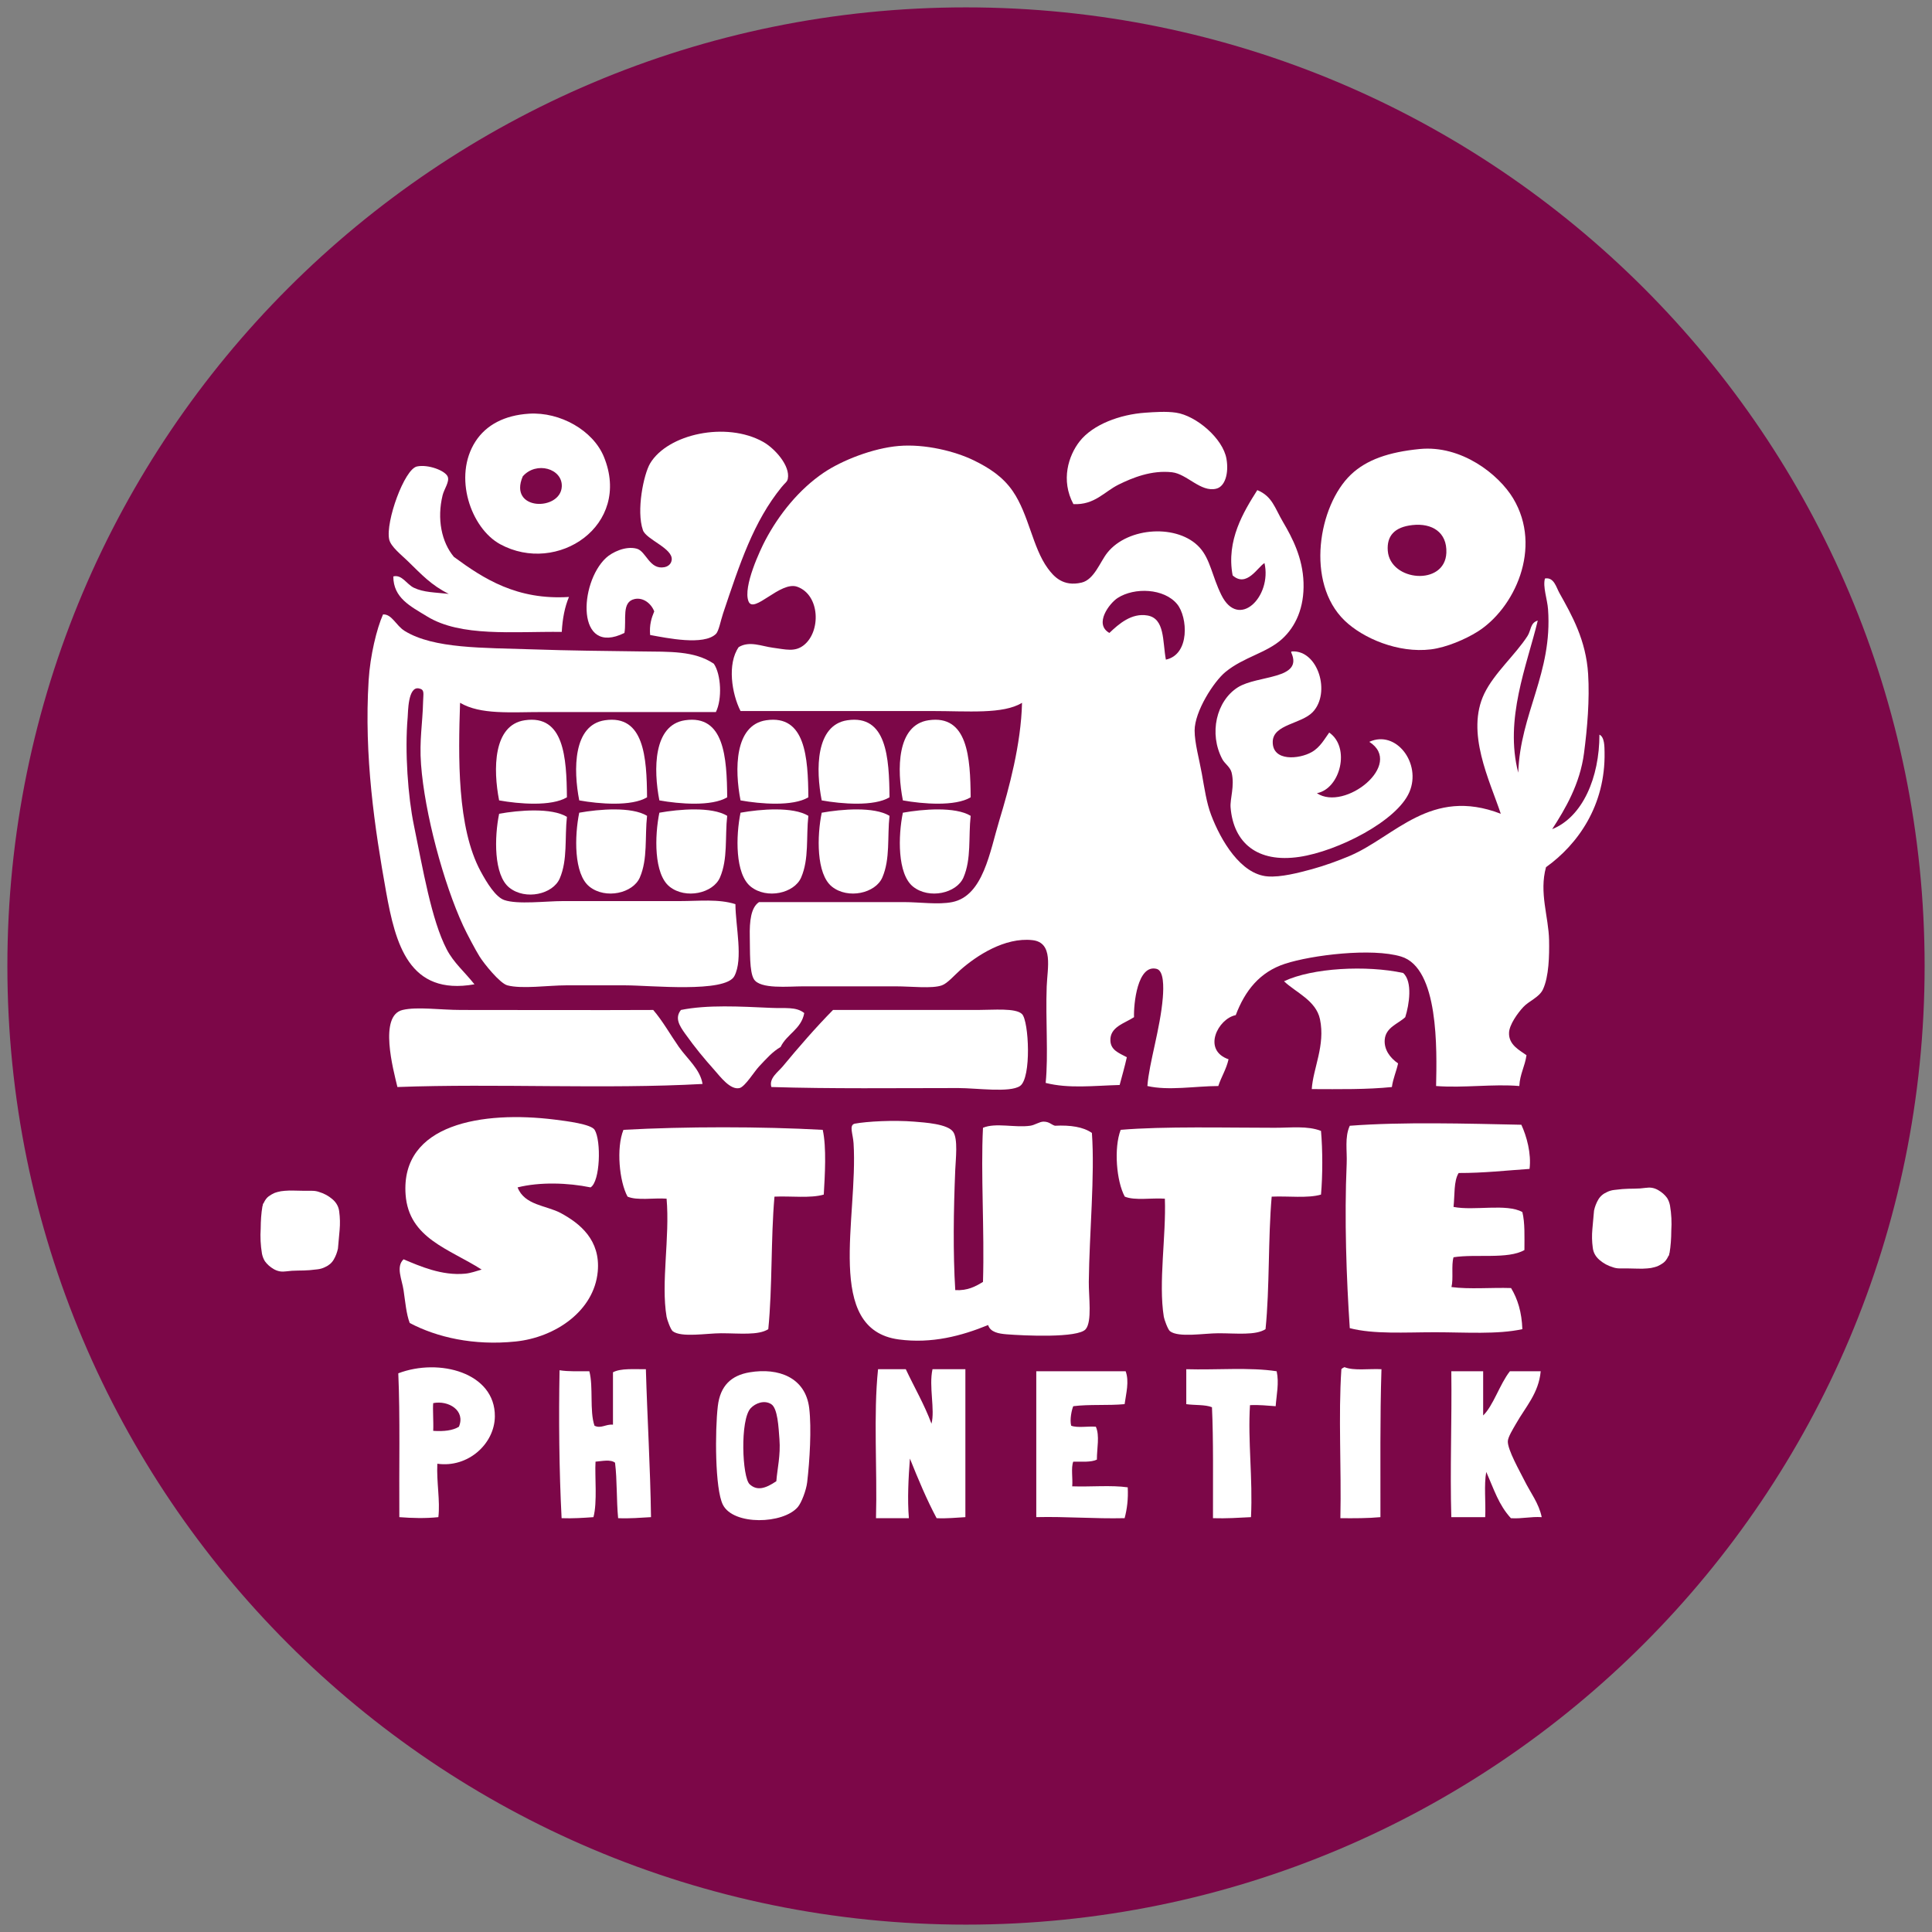 <?xml version="1.0" encoding="utf-8"?>
<!-- Generator: Adobe Illustrator 15.0.0, SVG Export Plug-In . SVG Version: 6.00 Build 0)  -->
<!DOCTYPE svg PUBLIC "-//W3C//DTD SVG 1.1//EN" "http://www.w3.org/Graphics/SVG/1.1/DTD/svg11.dtd">
<svg version="1.1" id="Ebene_1" xmlns="http://www.w3.org/2000/svg" xmlns:xlink="http://www.w3.org/1999/xlink" x="0px" y="0px"
	 width="131px" height="131px" viewBox="175.043 175.043 131 131" enable-background="new 175.043 175.043 131 131"
	 xml:space="preserve">
<rect x="175.043" y="175.043" width="131" height="131" fill="#808080" stroke="none"/>
<path fill="#7C0748" d="M305.543,240.544c0,35.897-29.102,64.999-65.001,64.999c-35.897,0-64.999-29.102-64.999-64.999
	c0-35.899,29.102-65.001,64.999-65.001C276.442,175.543,305.543,204.645,305.543,240.544z"/>
<g>
	<path fill="#FFFFFF" d="M219.126,218.099c-0.061-0.687,0.093-1.161,0.278-1.602c-0.225-0.566-0.766-0.953-1.323-0.838
		c-0.913,0.191-0.546,1.388-0.697,2.301c-3.291,1.621-3.085-3.372-1.255-5.085c0.409-0.382,1.331-0.835,2.091-0.628
		c0.64,0.175,0.859,1.452,1.88,1.253c0.119-0.021,0.441-0.129,0.488-0.486c0.101-0.793-1.726-1.378-1.951-2.022
		c-0.461-1.319,0.052-3.796,0.488-4.528c1.195-1.998,5.16-2.862,7.663-1.46c0.781,0.437,1.853,1.619,1.672,2.506
		c-0.044,0.215-0.185,0.269-0.419,0.559c-1.909,2.348-2.829,5.17-3.97,8.568c-0.167,0.498-0.287,1.199-0.487,1.392
		C222.763,218.826,220.295,218.312,219.126,218.099z"/>
	<path fill="#FFFFFF" d="M210.906,203.094c2.126-0.135,4.354,1.14,5.085,2.926c1.902,4.648-3.159,8.034-7.037,5.922
		c-1.981-1.081-3.211-4.584-1.67-6.968C208.014,203.845,209.261,203.201,210.906,203.094z M213.135,208.04
		c0.063-1.231-1.737-1.744-2.646-0.696C209.483,209.699,213.051,209.704,213.135,208.04z"/>
	<path fill="#FFFFFF" d="M247.826,209.225c-0.873-1.628-0.331-3.29,0.418-4.25c0.899-1.151,2.74-1.831,4.458-1.949
		c0.613-0.042,1.425-0.102,2.091,0c1.35,0.203,3.175,1.741,3.412,3.133c0.167,0.981-0.097,1.876-0.696,2.02
		c-1.057,0.257-1.974-0.998-2.995-1.114c-1.394-0.158-2.687,0.375-3.622,0.835C249.906,208.387,249.272,209.291,247.826,209.225z"/>
	<path fill="#FFFFFF" d="M271.301,205.489c2.841-0.279,5.364,1.72,6.341,3.344c2.02,3.362,0.078,7.494-2.438,9.056
		c-0.797,0.496-2.073,1.053-3.136,1.185c-2.22,0.274-4.61-0.753-5.852-1.952c-2.669-2.574-1.775-7.792,0.418-9.891
		C267.697,206.214,269.212,205.695,271.301,205.489z M269.142,212.386c0.158,2.088,3.88,2.412,3.972,0.14
		c0.057-1.399-0.98-2.027-2.299-1.881C269.586,210.78,269.067,211.389,269.142,212.386z"/>
	<path fill="#FFFFFF" d="M205.821,212.804c2.024,1.489,4.278,2.938,7.801,2.716c-0.283,0.67-0.439,1.466-0.488,2.369
		c-3.321-0.035-6.839,0.354-9.125-1.045c-1.14-0.696-2.294-1.255-2.298-2.716c0.591-0.146,0.899,0.529,1.393,0.767
		c0.674,0.323,1.428,0.311,2.368,0.417c-1.182-0.587-1.836-1.303-2.787-2.23c-0.417-0.408-1.146-0.97-1.253-1.463
		c-0.256-1.189,1.026-4.76,1.88-4.946c0.754-0.163,1.933,0.281,2.091,0.696c0.129,0.342-0.245,0.833-0.349,1.255
		C204.662,210.223,204.979,211.801,205.821,212.804z"/>
	<path fill="#FFFFFF" d="M201.014,216.705c0.595-0.038,0.88,0.755,1.463,1.116c1.972,1.222,5.333,1.137,8.707,1.253
		c2.441,0.085,4.92,0.108,7.315,0.139c1.965,0.026,3.629-0.052,4.946,0.835c0.494,0.724,0.575,2.402,0.139,3.275
		c-3.676,0-7.834,0-11.704,0c-2.237,0-4.245,0.194-5.642-0.627c-0.12,3.665-0.213,8.45,1.394,11.425
		c0.428,0.793,1.018,1.746,1.603,1.949c0.905,0.316,2.844,0.071,3.97,0.071c2.691,0,5.258,0,7.942,0c1.289,0,2.61-0.158,3.762,0.208
		c0.009,1.512,0.539,3.719-0.071,4.877c-0.608,1.161-5.706,0.628-7.383,0.628c-1.234,0-2.668,0-4.04,0c-1.175,0-2.985,0.263-3.971,0
		c-0.51-0.137-1.584-1.475-1.881-1.951c-0.265-0.422-0.871-1.562-1.115-2.091c-1.333-2.888-2.611-7.633-2.856-10.937
		c-0.122-1.647,0.106-2.772,0.139-4.247c0.014-0.59,0.118-0.821-0.278-0.906c-0.759-0.163-0.738,1.647-0.767,1.952
		c-0.205,2.348,0.026,5.408,0.419,7.313c0.614,2.978,1.19,6.435,2.229,8.429c0.477,0.917,1.199,1.508,1.88,2.369
		c-4.448,0.785-5.354-2.732-5.991-6.27c-0.771-4.296-1.503-9.203-1.184-14.349C200.141,219.508,200.585,217.665,201.014,216.705z"/>
	<path fill="#FFFFFF" d="M265.171,224.715c1.451,1.001,0.762,3.806-0.836,4.111c1.887,1.26,5.939-1.956,3.554-3.483
		c1.816-0.835,3.556,1.465,2.716,3.412c-0.847,1.968-4.868,4.005-7.454,4.389c-2.857,0.427-4.469-0.954-4.667-3.344
		c-0.05-0.602,0.29-1.458,0.07-2.367c-0.093-0.385-0.467-0.606-0.627-0.906c-0.932-1.746-0.409-3.955,1.045-4.877
		c1.336-0.844,4.475-0.517,3.622-2.367c-0.012-0.061,0.027-0.066,0.069-0.071c1.757-0.08,2.628,2.808,1.394,4.11
		c-0.776,0.819-2.699,0.826-2.716,2.02c-0.02,1.354,1.798,1.18,2.646,0.696C264.564,225.711,264.869,225.124,265.171,224.715z"/>
	<path fill="#FFFFFF" d="M213.483,229.104c-1.048,0.632-3.253,0.453-4.597,0.21c-0.41-2.093-0.417-5.116,1.742-5.434
		C213.289,223.486,213.461,226.41,213.483,229.104z"/>
	<path fill="#FFFFFF" d="M218.917,229.104c-1.048,0.632-3.254,0.453-4.598,0.21c-0.409-2.093-0.416-5.116,1.741-5.434
		C218.723,223.486,218.895,226.41,218.917,229.104z"/>
	<path fill="#FFFFFF" d="M224.351,229.104c-1.049,0.632-3.254,0.453-4.599,0.21c-0.408-2.093-0.417-5.116,1.741-5.434
		C224.157,223.486,224.328,226.41,224.351,229.104z"/>
	<path fill="#FFFFFF" d="M229.854,229.104c-1.048,0.632-3.254,0.453-4.599,0.21c-0.408-2.093-0.415-5.116,1.743-5.434
		C229.66,223.486,229.831,226.41,229.854,229.104z"/>
	<path fill="#FFFFFF" d="M235.357,229.104c-1.047,0.632-3.252,0.453-4.598,0.21c-0.41-2.093-0.417-5.116,1.742-5.434
		C235.163,223.486,235.334,226.41,235.357,229.104z"/>
	<path fill="#FFFFFF" d="M240.859,229.104c-1.047,0.632-3.251,0.453-4.596,0.21c-0.41-2.093-0.418-5.116,1.741-5.434
		C240.666,223.486,240.838,226.41,240.859,229.104z"/>
	<path fill="#FFFFFF" d="M218.917,230.36c-0.158,1.444,0.057,2.919-0.489,4.179c-0.465,1.076-2.321,1.491-3.412,0.627
		c-1.083-0.859-1.018-3.459-0.698-5.017C215.663,229.907,217.869,229.725,218.917,230.36z"/>
	<path fill="#FFFFFF" d="M224.351,230.36c-0.158,1.444,0.055,2.919-0.489,4.179c-0.465,1.076-2.322,1.491-3.414,0.627
		c-1.081-0.859-1.017-3.459-0.696-5.017C221.097,229.907,223.302,229.725,224.351,230.36z"/>
	<path fill="#FFFFFF" d="M229.854,230.36c-0.158,1.444,0.057,2.919-0.488,4.179c-0.465,1.076-2.321,1.491-3.412,0.627
		c-1.082-0.859-1.019-3.459-0.699-5.017C226.6,229.907,228.806,229.725,229.854,230.36z"/>
	<path fill="#FFFFFF" d="M235.357,230.36c-0.158,1.444,0.057,2.919-0.487,4.179c-0.466,1.076-2.322,1.491-3.413,0.627
		c-1.081-0.859-1.018-3.459-0.697-5.017C232.104,229.907,234.309,229.725,235.357,230.36z"/>
	<path fill="#FFFFFF" d="M240.859,230.36c-0.157,1.444,0.057,2.919-0.487,4.179c-0.465,1.076-2.321,1.491-3.414,0.627
		c-1.081-0.859-1.017-3.459-0.696-5.017C237.608,229.907,239.812,229.725,240.859,230.36z"/>
	<path fill="#FFFFFF" d="M213.483,230.428c-0.157,1.447,0.057,2.921-0.487,4.179c-0.465,1.076-2.321,1.493-3.413,0.627
		c-1.081-0.856-1.017-3.457-0.696-5.014C210.23,229.978,212.435,229.796,213.483,230.428z"/>
	<path fill="#FFFFFF" d="M270.187,241.016c0.651,0.594,0.408,2.152,0.14,2.997c-0.477,0.45-1.328,0.685-1.393,1.531
		c-0.051,0.668,0.363,1.232,0.906,1.603c-0.119,0.557-0.338,1.01-0.42,1.603c-1.684,0.172-3.568,0.146-5.433,0.139
		c0.092-1.415,0.928-2.963,0.558-4.735c-0.266-1.276-1.658-1.826-2.438-2.576C264.024,240.667,267.692,240.478,270.187,241.016z"/>
	<path fill="#FFFFFF" d="M229.576,243.734c-0.203,1.098-1.183,1.418-1.603,2.299c-0.57,0.337-0.94,0.771-1.463,1.323
		c-0.318,0.335-0.949,1.373-1.323,1.463c-0.625,0.148-1.31-0.776-1.673-1.185c-0.762-0.858-1.296-1.496-2.02-2.508
		c-0.389-0.543-0.71-1.066-0.278-1.603c1.798-0.361,3.987-0.236,6.13-0.14C228.279,243.428,229.021,243.286,229.576,243.734z"/>
	<path fill="#FFFFFF" d="M219.335,243.524c0.649,0.755,1.154,1.67,1.741,2.509c0.574,0.815,1.447,1.517,1.603,2.508
		c-6.579,0.365-13.962-0.042-20.689,0.208c-0.284-1.189-1.275-4.838,0.349-5.225c0.993-0.236,2.548,0,3.97,0
		C210.534,243.524,215.574,243.543,219.335,243.524z"/>
	<path fill="#FFFFFF" d="M227.346,248.749c-0.177-0.593,0.45-1.013,0.767-1.393c1.046-1.265,2.25-2.654,3.413-3.832
		c3.031,0,6.51,0,9.822,0c1.063,0,2.564-0.148,2.994,0.278c0.465,0.463,0.654,4.342-0.138,4.878c-0.695,0.47-2.946,0.139-4.18,0.139
		C235.718,248.819,231.406,248.876,227.346,248.749z"/>
	<path fill="#FFFFFF" d="M215.085,255.554c-1.534-0.315-3.431-0.377-4.946,0c0.465,1.22,1.958,1.22,2.926,1.741
		c1.296,0.701,2.707,1.824,2.508,3.972c-0.248,2.662-2.867,4.46-5.574,4.738c-2.842,0.293-5.337-0.286-7.174-1.256
		c-0.234-0.604-0.302-1.446-0.419-2.228c-0.109-0.733-0.534-1.581,0-2.09c1.11,0.465,2.594,1.125,4.18,0.974
		c0.372-0.035,0.747-0.173,1.115-0.278c-2.205-1.411-4.941-2.114-5.156-5.085c-0.344-4.809,5.231-5.691,10.102-5.085
		c0.836,0.104,2.478,0.31,2.716,0.696C215.817,252.388,215.742,255.169,215.085,255.554z"/>
	<path fill="#FFFFFF" d="M239.815,262.521c0.855,0.043,1.374-0.252,1.88-0.559c0.107-3.5-0.159-7.359,0-10.449
		c0.859-0.363,2.163,0.01,3.205-0.139c0.317-0.045,0.629-0.28,0.904-0.278c0.394,0.005,0.496,0.193,0.768,0.278
		c1.05-0.052,1.92,0.078,2.508,0.488c0.208,2.891-0.174,6.794-0.21,10.1c-0.009,1.026,0.23,2.668-0.208,3.204
		c-0.507,0.62-4.226,0.441-5.364,0.35c-0.528-0.043-1.101-0.135-1.255-0.628c-1.801,0.736-3.817,1.276-6.059,0.977
		c-5.071-0.684-2.744-8.23-3.065-13.306c-0.042-0.645-0.319-1.21,0.068-1.323c0.849-0.158,2.655-0.253,4.042-0.14
		c0.718,0.059,2.275,0.153,2.646,0.696c0.333,0.488,0.171,1.826,0.139,2.576C239.698,257.145,239.659,259.979,239.815,262.521z"/>
	<path fill="#FFFFFF" d="M278.198,251.307c0.363,0.781,0.685,1.951,0.557,2.994c-1.588,0.106-3.107,0.283-4.807,0.278
		c-0.342,0.541-0.259,1.506-0.348,2.299c1.392,0.28,3.595-0.25,4.667,0.349c0.181,0.725,0.141,1.671,0.14,2.577
		c-1.126,0.639-3.278,0.25-4.807,0.488c-0.162,0.56,0.004,1.444-0.14,2.02c1.208,0.163,2.718,0.023,4.041,0.068
		c0.448,0.737,0.727,1.643,0.766,2.787c-1.695,0.371-3.857,0.21-5.921,0.21c-2.067,0-4.142,0.145-5.781-0.278
		c-0.226-3.357-0.372-7.447-0.21-11.146c0.04-0.883-0.148-1.787,0.21-2.577C270.148,251.102,274.502,251.231,278.198,251.307z"/>
	<path fill="#FFFFFF" d="M230.829,251.653c0.264,1.187,0.146,3.091,0.07,4.389c-0.896,0.265-2.234,0.088-3.343,0.14
		c-0.253,2.881-0.135,6.138-0.419,8.985c-0.67,0.435-1.969,0.278-3.205,0.278c-0.968,0-2.693,0.307-3.274-0.139
		c-0.144-0.109-0.389-0.801-0.417-0.976c-0.393-2.318,0.231-5.374,0-8.011c-0.867-0.062-2,0.142-2.647-0.139
		c-0.557-1.022-0.777-3.299-0.278-4.528C221.498,251.422,226.645,251.422,230.829,251.653z"/>
	<path fill="#FFFFFF" d="M264.614,251.724c0.115,1.289,0.115,3.028,0,4.318c-0.896,0.265-2.234,0.088-3.344,0.14
		c-0.251,2.883-0.13,6.138-0.417,8.985c-0.67,0.435-1.971,0.278-3.204,0.278c-0.962,0-2.695,0.309-3.274-0.139
		c-0.149-0.114-0.391-0.806-0.419-0.976c-0.375-2.318,0.165-5.5,0.071-8.01c-0.89-0.064-2.049,0.143-2.718-0.14
		c-0.564-1.031-0.754-3.292-0.278-4.528c2.903-0.248,7.18-0.14,10.45-0.14C262.575,251.514,263.695,251.365,264.614,251.724z"/>
	<g>
		<path fill="#FFFFFF" d="M204.696,274.292c-0.059,1.258,0.201,2.52,0.07,3.622c-0.889,0.092-1.752,0.068-2.646,0
			c-0.024-3.205,0.059-6.886-0.071-9.753c2.765-1.055,6.578-0.047,6.548,2.927C208.578,272.938,206.782,274.587,204.696,274.292z
			 M204.417,270.182c-0.042,0.405,0.029,1.262,0,1.88c0.723,0.05,1.324-0.021,1.741-0.277
			C206.625,270.688,205.458,269.976,204.417,270.182z"/>
		<path fill="#FFFFFF" d="M266.207,267.743c0.625,0.258,1.67,0.095,2.507,0.14c-0.105,3.261-0.063,6.671-0.07,10.031
			c-0.847,0.08-1.779,0.078-2.716,0.07c0.074-3.426-0.144-6.953,0.068-10.102C266.049,267.819,266.124,267.776,266.207,267.743z"/>
		<path fill="#FFFFFF" d="M218.837,267.883c0.097,3.362,0.3,6.621,0.348,10.031c-0.73,0.038-1.43,0.104-2.229,0.07
			c-0.118-1.208-0.062-2.588-0.21-3.762c-0.311-0.242-0.895-0.104-1.323-0.07c-0.058,0.981,0.131,2.766-0.141,3.762
			c-0.692,0.05-1.39,0.097-2.159,0.07c-0.168-3.232-0.2-6.776-0.139-10.031c0.6,0.098,1.326,0.066,2.02,0.069
			c0.282,1.066,0.005,2.689,0.349,3.692c0.443,0.218,0.767-0.118,1.253-0.07c0-1.185,0-2.369,0-3.552
			C217.137,267.808,218.03,267.891,218.837,267.883z"/>
		<path fill="#FFFFFF" d="M236.461,267.883c0.578,1.232,1.25,2.371,1.741,3.693c0.252-0.944-0.189-2.516,0.07-3.693
			c0.743,0,1.485,0,2.229,0c0,3.344,0,6.688,0,10.031c-0.639,0.033-1.242,0.104-1.95,0.07c-0.679-1.271-1.252-2.649-1.811-4.042
			c-0.098,1.296-0.177,2.744-0.07,4.042c-0.743,0-1.485,0-2.229,0c0.091-3.322-0.184-7.01,0.139-10.102
			C235.207,267.883,235.833,267.883,236.461,267.883z"/>
		<path fill="#FFFFFF" d="M261.608,268.022c0.175,0.8-0.012,1.595-0.068,2.369c-0.568-0.035-1.105-0.104-1.741-0.071
			c-0.153,2.431,0.197,4.958,0.068,7.594c-0.838,0.042-1.666,0.099-2.577,0.07c-0.005-2.479,0.034-5.375-0.069-7.524
			c-0.461-0.187-1.175-0.126-1.742-0.208c0-0.79,0-1.578,0-2.369C257.506,267.944,259.8,267.739,261.608,268.022z"/>
		<path fill="#FFFFFF" d="M225.873,268.093c1.947-0.327,3.792,0.342,4.04,2.438c0.163,1.369,0.033,3.546-0.139,5.017
			c-0.065,0.547-0.385,1.38-0.627,1.671c-0.984,1.173-4.363,1.269-5.085-0.14c-0.549-1.071-0.54-5.054-0.348-6.687
			C223.877,268.999,224.628,268.301,225.873,268.093z M227.893,272.621c-0.061-0.79-0.113-2.086-0.557-2.369
			c-0.472-0.3-1.079-0.063-1.395,0.278c-0.731,0.788-0.574,4.688-0.068,5.153c0.505,0.468,1.084,0.287,1.81-0.207
			C227.749,274.607,227.978,273.737,227.893,272.621z"/>
		<path fill="#FFFFFF" d="M251.368,268.022c0.256,0.691,0.029,1.503-0.07,2.229c-1.101,0.106-2.413,0-3.482,0.14
			c-0.1,0.222-0.253,0.915-0.14,1.323c0.418,0.161,1.138,0.024,1.672,0.068c0.274,0.611,0.065,1.481,0.07,2.23
			c-0.389,0.191-1.028,0.134-1.603,0.139c-0.162,0.418-0.023,1.138-0.07,1.673c1.233,0.045,2.646-0.092,3.764,0.068
			c0.042,0.81-0.049,1.484-0.211,2.091c-2.066,0.048-3.921-0.118-5.99-0.071c0-3.296,0-6.595,0-9.891
			C247.327,268.022,249.348,268.022,251.368,268.022z"/>
		<path fill="#FFFFFF" d="M273.45,268.022c0.72,0,1.439,0,2.159,0c0,0.997,0,1.996,0,2.996c0.68-0.646,1.127-2.126,1.813-2.996
			c0.696,0,1.392,0,2.089,0c-0.136,1.493-1.027,2.414-1.672,3.553c-0.196,0.345-0.543,0.897-0.557,1.186
			c-0.029,0.573,0.83,2.073,1.113,2.645c0.429,0.869,0.99,1.56,1.185,2.508c-0.768-0.047-1.321,0.119-2.09,0.071
			c-0.833-0.911-1.134-1.928-1.671-3.136c-0.163,0.882-0.024,2.067-0.071,3.065c-0.766,0-1.531,0-2.298,0
			C273.356,274.629,273.493,271.43,273.45,268.022z"/>
	</g>
	<g>
		<path fill="#FFFFFF" d="M193.007,260.565c-0.096-0.153-0.162-0.323-0.201-0.514c-0.096-0.573-0.124-1.145-0.086-1.718
			c0-0.248,0.011-0.5,0.028-0.758c0.02-0.257,0.048-0.502,0.087-0.731c0.019-0.038,0.028-0.075,0.028-0.113s0.019-0.075,0.057-0.115
			c0.097-0.208,0.21-0.361,0.345-0.458c0.132-0.095,0.266-0.17,0.399-0.229c0.096-0.038,0.238-0.076,0.43-0.114
			c0.038,0,0.08-0.005,0.128-0.014c0.047-0.01,0.09-0.015,0.129-0.015c0.21-0.019,0.429-0.023,0.659-0.014
			c0.229,0.009,0.458,0.014,0.687,0.014c0.171,0,0.343,0,0.515,0c0.171,0,0.333,0.028,0.486,0.085
			c0.325,0.097,0.621,0.258,0.887,0.486c0.267,0.229,0.42,0.507,0.458,0.831c0.057,0.42,0.066,0.84,0.028,1.259
			c-0.038,0.421-0.075,0.841-0.113,1.258c-0.058,0.27-0.153,0.515-0.287,0.746c-0.134,0.229-0.334,0.399-0.601,0.515
			c-0.153,0.075-0.321,0.125-0.501,0.144c-0.182,0.019-0.357,0.038-0.53,0.057c-0.267,0.019-0.535,0.028-0.801,0.028
			c-0.268,0-0.544,0.019-0.83,0.057h-0.028c-0.269,0.037-0.526-0.015-0.774-0.156C193.36,260.953,193.159,260.775,193.007,260.565z"
			/>
	</g>
	<g>
		<path fill="#FFFFFF" d="M288.079,256.267c0.096,0.152,0.162,0.325,0.199,0.517c0.097,0.57,0.125,1.144,0.087,1.715
			c0,0.251-0.01,0.503-0.029,0.761c-0.019,0.257-0.048,0.5-0.086,0.729c-0.019,0.037-0.028,0.075-0.028,0.115
			c0,0.038-0.019,0.075-0.057,0.113c-0.097,0.21-0.21,0.36-0.344,0.458c-0.132,0.094-0.267,0.172-0.401,0.229
			c-0.094,0.038-0.237,0.075-0.428,0.115c-0.04,0-0.08,0.005-0.129,0.015c-0.048,0.01-0.09,0.014-0.129,0.014
			c-0.21,0.02-0.43,0.024-0.658,0.015c-0.229-0.009-0.458-0.015-0.687-0.015c-0.171,0-0.344,0-0.516,0s-0.333-0.027-0.486-0.086
			c-0.324-0.095-0.621-0.258-0.888-0.486c-0.267-0.229-0.42-0.505-0.457-0.829c-0.059-0.42-0.066-0.839-0.028-1.26
			c0.038-0.42,0.075-0.84,0.113-1.26c0.058-0.267,0.153-0.515,0.287-0.743c0.133-0.229,0.333-0.401,0.601-0.517
			c0.153-0.076,0.32-0.123,0.501-0.142c0.182-0.019,0.357-0.038,0.529-0.057c0.267-0.019,0.535-0.028,0.802-0.028
			c0.268,0,0.544-0.02,0.829-0.06h0.028c0.268-0.038,0.525,0.015,0.773,0.158S287.927,256.057,288.079,256.267z"/>
	</g>
	<path fill="#FFFFFF" d="M260.782,213.222c-0.454,0.262-1.209,1.688-2.16,0.835c-0.445-2.381,0.743-4.311,1.673-5.781
		c1.022,0.42,1.188,1.223,1.742,2.159c0.637,1.081,1.337,2.428,1.392,4.11c0.057,1.689-0.528,2.987-1.462,3.832
		c-1.046,0.946-2.601,1.218-3.831,2.23c-0.797,0.654-2.089,2.673-2.091,3.969c0,0.845,0.31,1.928,0.489,2.926
		c0.18,1.005,0.318,1.973,0.626,2.787c0.664,1.756,2.012,4.035,3.831,4.179c0.893,0.071,2.1-0.243,2.996-0.486
		c0.89-0.243,1.848-0.597,2.578-0.906c3.069-1.307,5.488-4.689,10.239-2.855c-0.753-2.263-2.392-5.507-1.115-8.152
		c0.675-1.395,2.101-2.62,2.927-3.901c0.245-0.38,0.181-0.899,0.695-1.045c-0.738,3.053-2.267,6.676-1.323,10.312
		c0.137-4.033,2.331-6.742,2.021-11.076c-0.05-0.694-0.369-1.536-0.209-2.091c0.611-0.108,0.765,0.6,0.975,0.975
		c0.861,1.538,1.808,3.204,1.952,5.505c0.108,1.746-0.057,3.667-0.279,5.364c-0.275,2.095-1.271,3.78-2.159,5.153
		c2.067-0.831,3.204-3.502,3.204-6.409c0.354,0.165,0.341,0.833,0.348,1.184c0.071,3.615-1.814,6.26-3.97,7.803
		c-0.479,1.725,0.179,3.372,0.208,4.946c0.02,1.036-0.008,2.471-0.417,3.344c-0.25,0.533-0.949,0.783-1.324,1.186
		c-0.394,0.419-0.95,1.203-0.974,1.74c-0.038,0.838,0.729,1.201,1.183,1.532c-0.104,0.754-0.444,1.271-0.487,2.09
		c-1.751-0.153-3.788,0.145-5.642,0c0.052-2.478,0.191-8.001-2.369-8.778c-1.984-0.602-6.059-0.104-7.872,0.488
		c-1.711,0.557-2.713,1.815-3.344,3.483c-1.198,0.236-2.295,2.367-0.488,2.994c-0.153,0.685-0.49,1.183-0.695,1.813
		c-1.548,0.005-3.37,0.331-4.808,0c0.113-1.564,0.871-3.867,1.046-5.991c0.06-0.738,0.07-1.824-0.418-1.951
		c-1.303-0.335-1.566,2.388-1.534,3.274c-0.646,0.425-1.649,0.659-1.602,1.603c0.032,0.626,0.555,0.819,1.114,1.113
		c-0.144,0.647-0.321,1.258-0.487,1.882c-1.793,0.05-3.439,0.257-5.016-0.14c0.188-1.911-0.013-4.248,0.07-6.548
		c0.045-1.241,0.479-2.978-0.976-3.134c-1.87-0.203-3.781,1.055-4.876,2.02c-0.403,0.356-0.871,0.907-1.253,1.045
		c-0.667,0.24-2.065,0.068-3.136,0.068c-2.275,0-4.01,0-6.27,0c-0.997,0-2.919,0.208-3.343-0.486
		c-0.31-0.51-0.256-1.899-0.278-2.857c-0.026-1.1,0.084-2.01,0.627-2.369c3.279,0,6.472,0,9.822,0c1.07,0,2.323,0.189,3.274,0
		c2.114-0.42,2.553-3.426,3.205-5.571c0.646-2.128,1.465-5.134,1.531-7.942c-1.281,0.788-3.669,0.557-6.129,0.557
		c-4.185,0-9.033,0.002-12.958,0c-0.597-1.175-0.91-3.2-0.125-4.333c0.734-0.441,1.55-0.059,2.322,0.042
		c0.875,0.116,1.481,0.302,2.083-0.165c1.181-0.916,1.122-3.415-0.437-3.971c-1.141-0.406-2.947,1.878-3.301,0.993
		c-0.396-0.991,0.816-3.532,1.13-4.129c0.93-1.768,2.301-3.471,3.971-4.599c1.25-0.843,3.349-1.664,5.085-1.81
		c1.794-0.151,3.837,0.366,5.085,0.975c1.027,0.502,1.965,1.097,2.647,2.09c1.089,1.585,1.34,3.815,2.367,5.224
		c0.412,0.566,1.041,1.272,2.3,0.975c0.855-0.203,1.252-1.407,1.741-2.02c1.413-1.777,4.817-1.961,6.269-0.349
		c0.722,0.802,0.833,1.925,1.463,3.204C259.035,217.776,261.301,215.492,260.782,213.222z M254.862,216.009
		c-0.884-1.079-2.899-1.156-4.04-0.418c-0.554,0.359-1.623,1.765-0.557,2.369c0.642-0.613,1.504-1.368,2.576-1.185
		c1.199,0.206,1.022,1.744,1.255,2.995C255.74,219.42,255.576,216.881,254.862,216.009z"/>
</g>
</svg>

